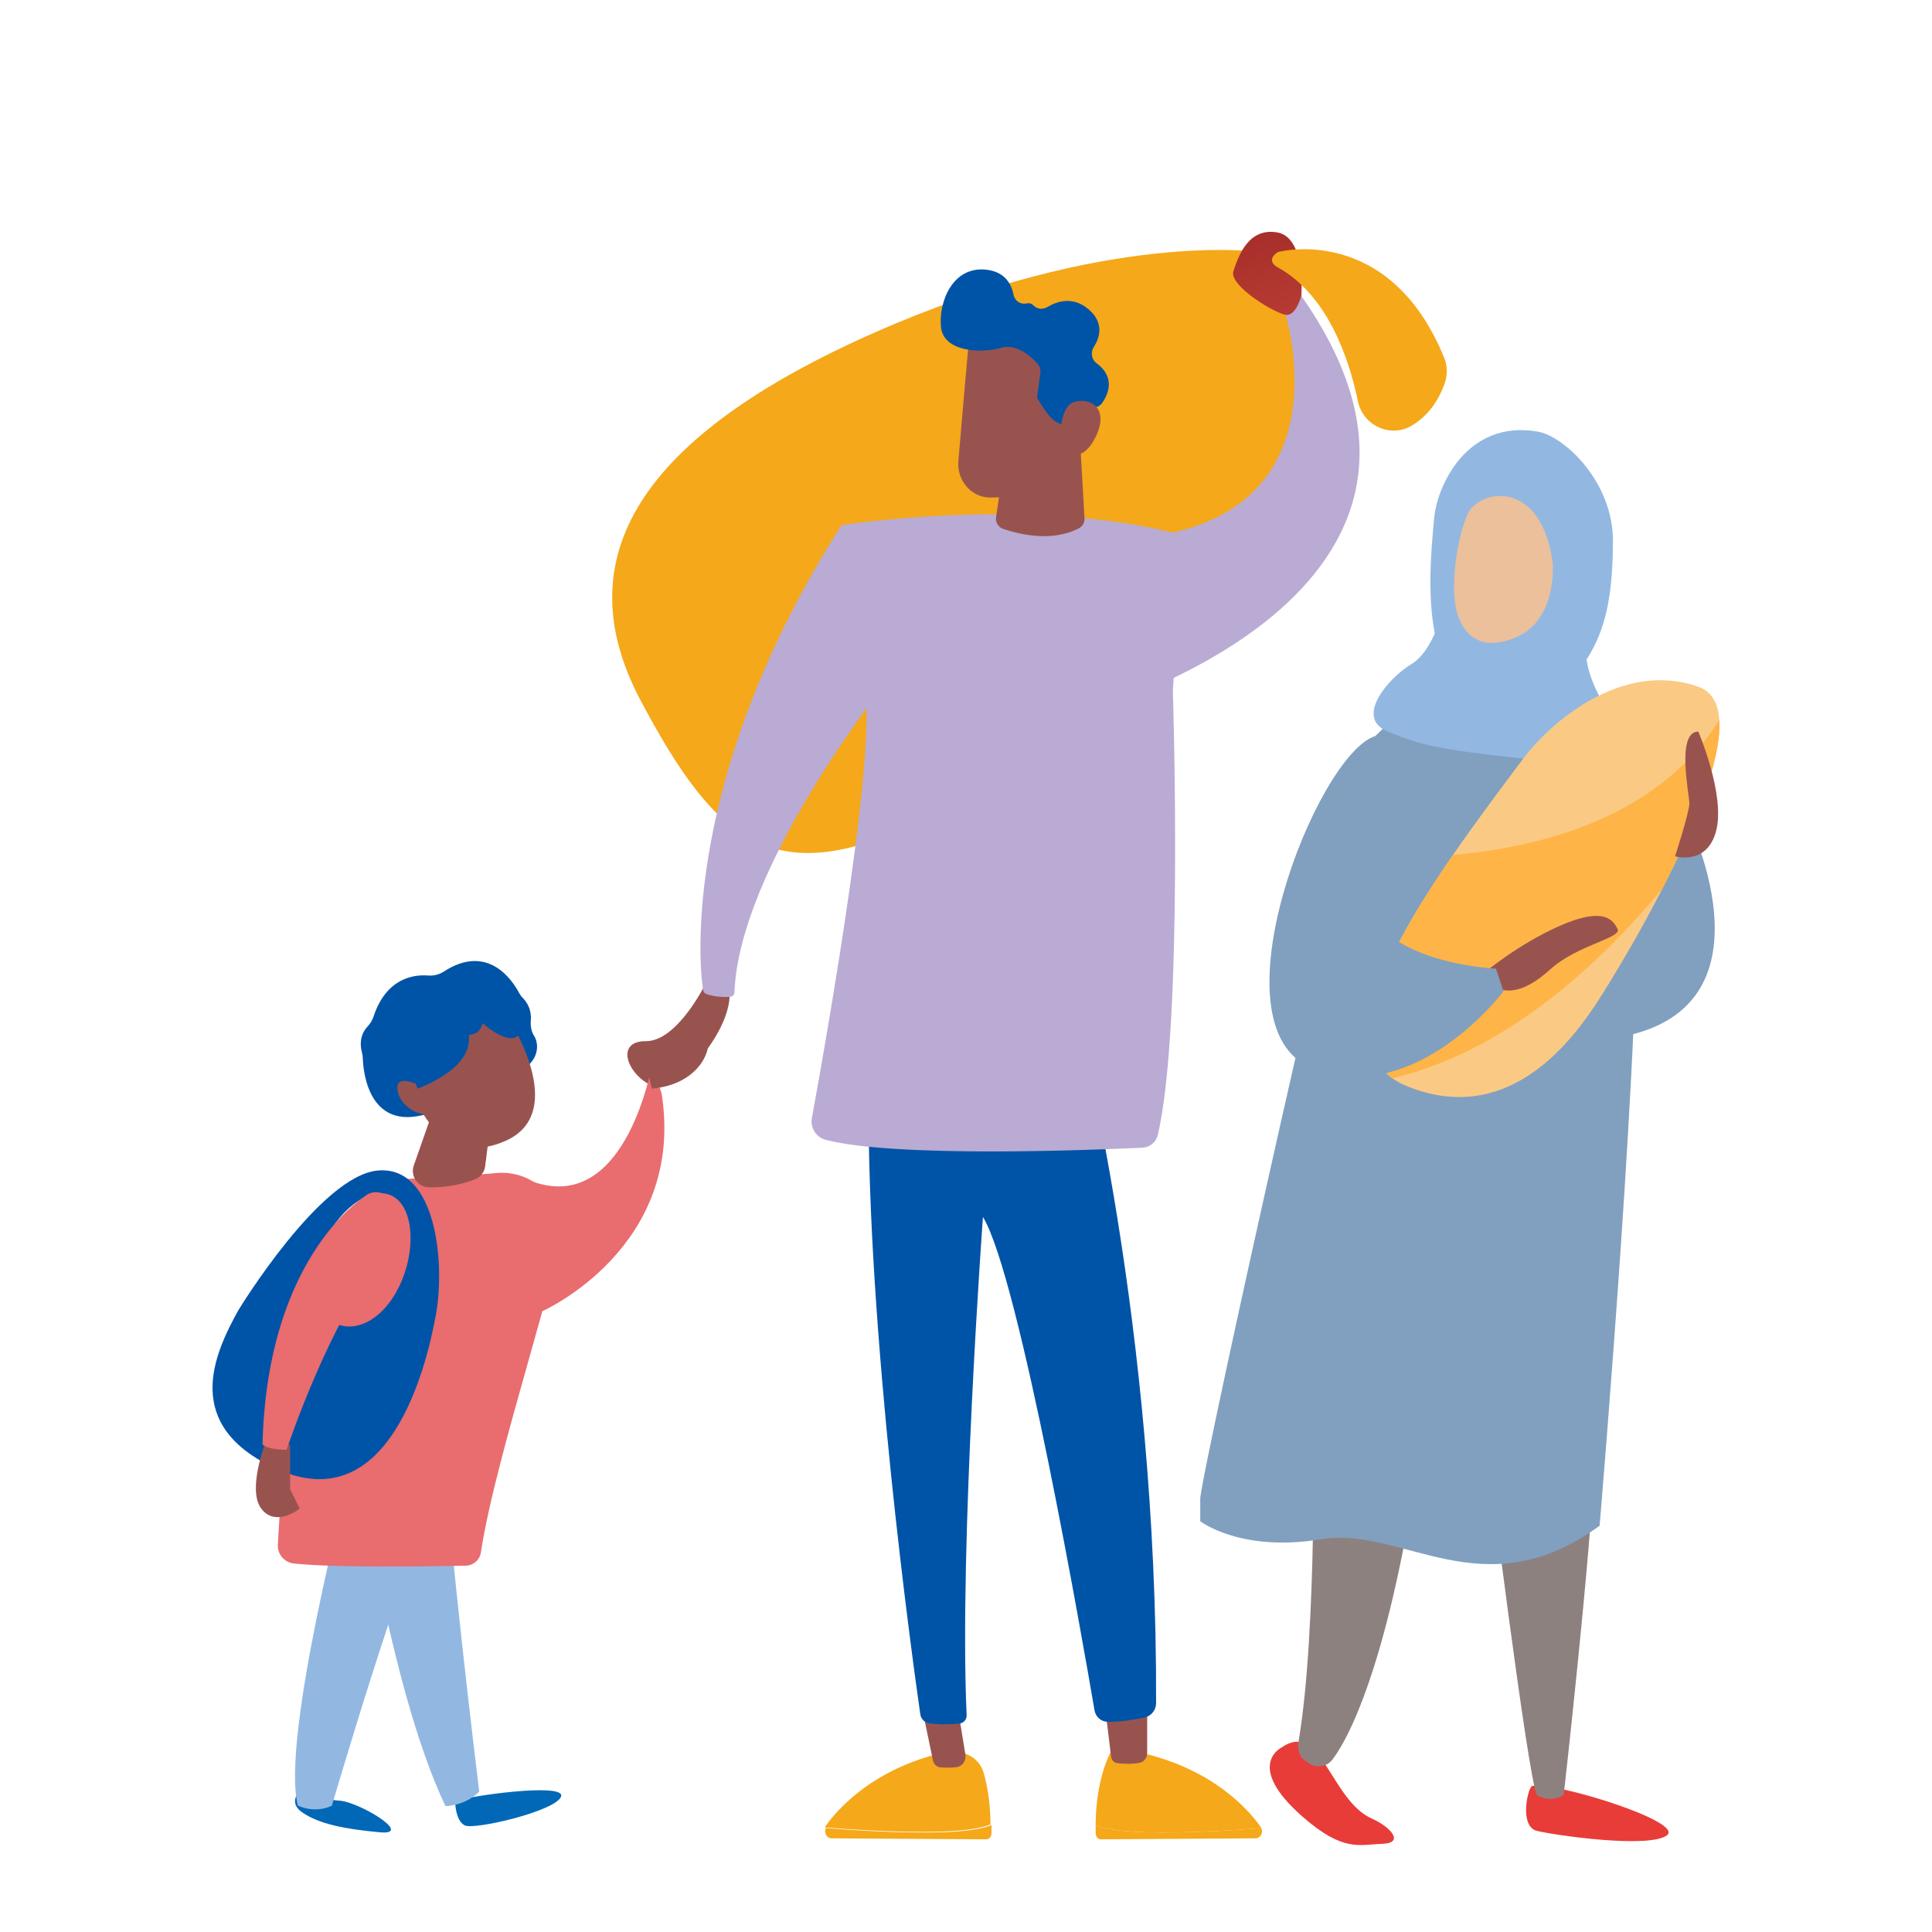 <svg width="200" height="200" viewBox="0 0 200 200" fill="none" xmlns="http://www.w3.org/2000/svg">
<path d="M97.442 189.674C100.357 189.593 101.865 189.25 102.645 188.931C102.647 189.221 102.645 189.516 102.635 189.821C102.625 190.148 102.384 190.408 102.086 190.407L86.081 190.303C85.57 190.3 85.272 189.708 85.493 189.239C87.591 189.413 92.936 189.801 97.442 189.674Z" fill="#F5A819"/>
<path d="M101.832 183.538C101.466 182.237 100.264 181.354 98.913 181.397L97.576 181.439C90.462 183.144 86.862 187.077 85.449 189.052C85.421 189.09 85.405 189.132 85.385 189.172C87.484 189.346 92.829 189.734 97.335 189.608C100.25 189.526 101.758 189.183 102.537 188.864C102.524 186.589 102.188 184.8 101.832 183.538Z" fill="#F5A819"/>
<path d="M95.458 176.848L96.576 182.228C96.658 182.623 96.961 182.918 97.328 182.952C97.777 182.995 98.416 183.019 99.06 182.925C99.636 182.84 100.038 182.254 99.936 181.625L99.159 176.848H95.458Z" fill="#99534F"/>
<path d="M118.62 189.675C115.705 189.593 114.197 189.25 113.418 188.931C113.416 189.221 113.417 189.516 113.427 189.821C113.437 190.148 113.679 190.409 113.976 190.407L129.981 190.303C130.492 190.3 130.791 189.708 130.569 189.239C128.471 189.413 123.126 189.801 118.62 189.675Z" fill="#F5A819"/>
<path d="M130.57 189.239C130.55 189.199 130.534 189.157 130.506 189.119C129.093 187.144 125.493 183.211 118.379 181.506L114.966 181.398C114.966 181.398 113.447 184.039 113.418 188.931C114.197 189.25 115.705 189.593 118.62 189.674C123.126 189.801 128.471 189.413 130.57 189.239Z" fill="#F5A819"/>
<path d="M114.333 176.227C114.371 176.481 114.839 180.347 115.02 181.846C115.063 182.202 115.321 182.478 115.646 182.517C116.227 182.586 117.168 182.649 117.99 182.48C118.434 182.389 118.755 181.963 118.755 181.467V175.399L114.333 176.227Z" fill="#99534F"/>
<path d="M111.595 105.678C111.595 105.678 119.826 136.956 119.678 176.316C119.675 177.034 119.171 177.653 118.469 177.801C117.434 178.019 115.912 178.278 114.653 178.243C113.981 178.224 113.419 177.725 113.306 177.062C112.151 170.295 105.528 132.17 101.754 125.98C101.754 125.98 99.272 159.936 100.065 177.552C100.085 177.991 99.764 178.37 99.329 178.421C98.668 178.497 97.611 178.555 96.265 178.412C95.754 178.358 95.343 177.972 95.269 177.464C94.448 171.736 89.716 137.644 89.917 113.085C89.928 111.7 93.58 105.678 93.58 105.678H111.595Z" fill="#0054A7"/>
<path d="M130.431 26.09C130.431 26.09 114.637 23.768 90.482 34.45C66.328 45.133 58.431 57.673 66.328 72.536C74.224 87.399 80.263 92.508 96.057 84.612C111.85 76.716 130.431 59.067 133.682 50.706C136.934 42.346 136.934 30.27 130.431 26.09Z" fill="#F5A819"/>
<path d="M112.099 73.811C112.099 73.811 156.726 61.665 134.567 30.429L133.068 32.551C133.068 32.551 139.744 53.708 117.628 55.718C117.628 55.718 111.9 70.489 112.099 73.811Z" fill="#B9ABD3"/>
<path d="M87.11 54.359C87.11 54.359 106.86 51.241 122.452 55.398L121.413 71.508C121.413 71.508 122.541 106.054 119.856 117.491C119.68 118.241 119.024 118.776 118.255 118.812C112.98 119.058 92.608 119.861 85.474 117.994C84.479 117.734 83.862 116.744 84.047 115.733C85.482 107.887 91.483 74.14 89.189 70.469C89.189 70.469 86.59 59.556 87.11 54.359Z" fill="#B9ABD3"/>
<path d="M104.95 41.109L103.111 53.544C103.033 54.066 103.336 54.571 103.835 54.744C105.409 55.288 108.869 56.17 111.697 54.684C112.085 54.48 112.306 54.054 112.267 53.617L111.67 43.245L104.95 41.109Z" fill="#99534F"/>
<path d="M100.391 34.482C100.332 34.622 99.636 42.714 99.21 47.723C99.034 49.792 100.618 51.559 102.601 51.505L104.417 51.455C107.752 51.365 110.474 48.628 110.696 45.14L111.275 36.084C111.275 36.084 101.833 31.088 100.391 34.482Z" fill="#99534F"/>
<path d="M113.224 35.932C113.843 34.968 114.328 33.455 112.728 32.053C111.109 30.633 109.446 31.172 108.414 31.788C107.957 32.062 107.363 32.012 106.99 31.623C106.824 31.45 106.591 31.343 106.263 31.412C105.644 31.541 105.051 31.159 104.924 30.512C104.706 29.402 104.028 28.133 102.105 27.919C98.577 27.526 97.142 31.319 97.412 33.871C97.682 36.423 101.53 36.621 103.653 36.003C105.213 35.55 106.703 36.887 107.384 37.628C107.631 37.897 107.745 38.269 107.694 38.638L107.347 41.158C107.789 41.892 108.226 42.643 108.813 43.25C109.236 43.688 109.679 43.911 110.134 43.981C110.679 42.661 112.471 42.286 113.31 42.182C113.63 42.143 113.919 41.967 114.11 41.694C114.682 40.875 115.537 39.086 113.5 37.586C112.993 37.213 112.878 36.47 113.224 35.932Z" fill="#0054A7"/>
<path d="M109.724 46.681C109.724 46.681 109.435 42.214 111.125 41.641C112.814 41.068 114.779 42.207 113.523 45.01C111.96 48.495 109.724 46.681 109.724 46.681Z" fill="#99534F"/>
<path d="M134.718 30.589C134.718 30.589 135.22 24.558 132.204 24.056C129.189 23.553 128.183 26.569 127.681 28.076C127.178 29.584 132.204 32.6 133.21 32.6C134.215 32.6 134.718 30.589 134.718 30.589Z" fill="url(#paint0_linear_91_3834)"/>
<path d="M132.289 26.09C132.289 26.09 143.743 23.007 149.49 37.002C149.842 37.858 149.856 38.815 149.551 39.689C149.091 41.008 148.121 42.884 146.148 44.059C143.941 45.373 141.091 44.053 140.572 41.538C139.705 37.34 137.534 30.599 132.289 27.687C132.289 27.687 130.895 27.019 132.289 26.09Z" fill="#F5A819"/>
<path d="M73.07 101.771C73.07 101.771 70.149 107.799 66.864 107.782C63.58 107.765 65.007 111.32 67.498 112.383C69.989 113.447 76.068 106.515 75.498 102.374L73.07 101.771Z" fill="#99534F"/>
<path d="M72.8 102.532C72.317 99.918 70.62 80.23 87.11 54.359C89.349 55.652 93.275 64.326 92.248 69.857C92.234 69.936 92.199 70.009 92.149 70.072C90.976 71.547 76.501 89.989 76.033 102.714C76.023 102.97 75.828 103.177 75.573 103.193C75.04 103.227 74.102 103.222 73.143 102.913C72.967 102.857 72.834 102.714 72.8 102.532Z" fill="#B9ABD3"/>
<path d="M174.417 84.094C174.417 84.094 184.636 104.065 167.914 107.317C151.191 110.568 167.449 75.733 174.417 84.094Z" fill="#81A0BF"/>
<path d="M158.624 184.882C158.168 184.973 157.23 189.062 159.088 189.526C160.946 189.991 170.701 191.384 172.559 189.991C174.417 188.597 160.946 184.417 158.624 184.882Z" fill="#E83C38"/>
<path d="M153.979 150.047C153.979 150.512 158.159 183.953 159.088 185.811C159.088 185.811 160.482 186.74 161.875 185.811C161.875 185.811 164.662 161.194 165.127 150.512L153.979 150.047Z" fill="#8D8180"/>
<path d="M132.669 180.901C132.669 180.901 128.808 182.754 134.808 188.033C139.064 191.778 140.733 190.945 143.1 190.87C145.468 190.795 143.917 189.098 142.015 188.261C137.764 186.39 136.771 178.037 132.669 180.901Z" fill="#E83C38"/>
<path d="M135.938 145.802C135.938 145.802 136.393 168.666 134.435 180.224C134.312 180.953 134.408 181.693 134.975 182.166C135.151 182.312 135.362 182.462 135.615 182.61C136.391 183.062 137.382 182.87 137.928 182.157C140.226 179.151 144.3 169.765 147.155 148.912L135.938 145.802Z" fill="#8D8180"/>
<path d="M147.011 72.017C147.011 72.017 143.759 74.804 142.366 76.198C140.972 77.591 124.25 152.834 124.25 155.156V157.478C124.25 157.478 128.43 160.73 136.791 159.336C145.153 157.943 153.514 166.768 165.591 157.943C165.591 157.943 170.237 103.136 169.307 89.667C168.378 76.198 166.52 75.269 166.52 75.269C166.52 75.269 149.333 71.089 147.011 72.017Z" fill="#81A0BF"/>
<path d="M149.333 63.193C149.333 63.193 148.404 67.373 146.082 68.766C143.759 70.16 140.192 74.269 143.601 75.698C147.011 77.127 148.869 77.591 157.694 78.52C166.52 79.449 167.16 78.411 167.537 76.608C167.914 74.804 163.733 71.089 164.198 66.444C164.662 61.799 151.191 59.013 149.333 63.193Z" fill="#92B8E2"/>
<path d="M159.192 44.681C161.938 45.158 167.021 49.894 166.973 56.091C166.925 62.287 166.189 67.364 161.387 71.47C156.586 75.576 151.144 72.366 149.297 68.104C147.45 63.843 148.165 56.85 148.469 53.58C148.773 50.31 151.855 43.406 159.192 44.681Z" fill="#92B8E2"/>
<path d="M160.736 58.255C160.736 58.255 161.248 64.108 156.986 65.955C152.724 67.802 151.005 65.004 150.641 62.529C150.277 60.054 150.797 55.881 151.896 53.278C152.996 50.676 159.517 49.368 160.736 58.255Z" fill="#EBC09A"/>
<path d="M157.694 78.52C160.482 74.804 167.914 68.302 175.811 71.089C183.707 73.875 167.914 99.885 165.127 104.065C162.34 108.246 155.836 116.606 145.617 112.426C135.398 108.246 148.227 91.142 157.694 78.52Z" fill="#FACA84"/>
<path d="M177.978 74.513C174.489 80.184 166.89 87.015 150.407 88.51C143.79 98.1 138.734 107.76 144.142 111.621C156.008 108.827 165.765 99.623 172.088 91.998C175.29 85.759 178.261 78.694 177.978 74.513Z" fill="#FFB447"/>
<path d="M175.811 75.733C175.811 75.733 178.598 82.236 177.669 85.951C176.74 89.667 173.402 88.642 173.402 88.642C173.402 88.642 174.882 84.094 174.882 83.165C174.882 82.236 173.488 75.733 175.811 75.733Z" fill="#99534F"/>
<path d="M153.514 100.814C153.514 100.814 157.1 97.743 161.578 95.795C166.056 93.847 166.985 95.24 167.45 96.169C167.914 97.098 163.253 97.831 160.482 100.35C155.372 104.994 153.514 100.814 153.514 100.814Z" fill="#99534F"/>
<path d="M142.365 76.198C142.365 76.198 138.649 89.667 141.901 94.776C145.153 99.885 154.858 100.271 154.858 100.271L155.641 102.622C155.641 102.622 146.546 114.748 135.862 110.568C125.178 106.388 136.327 78.055 142.365 76.198Z" fill="#81A0BF"/>
<path d="M31.338 185.092C31.338 185.092 29.563 186.441 31.31 187.633C33.057 188.826 35.691 189.344 39.305 189.677C42.919 190.01 37.189 186.525 35.137 186.404C33.085 186.284 31.338 185.092 31.338 185.092Z" fill="#0068B7"/>
<path d="M36.097 153.122C36.097 153.122 29.046 179.959 30.831 186.905C30.831 186.905 32.487 187.789 34.354 186.93C34.354 186.93 42.076 160.618 44.156 158.197L36.097 153.122Z" fill="#92B8E2"/>
<path d="M47.116 186.47C47.116 186.47 47.116 188.464 48.113 188.963C49.11 189.461 57.585 187.467 58.084 185.972C58.582 184.476 48.113 185.972 47.116 186.47Z" fill="#0068B7"/>
<path d="M36.647 148.585C36.647 149.084 40.136 174.507 46.119 186.969C46.119 186.969 48.113 186.969 49.609 185.473C49.609 185.473 46.119 157.06 46.119 150.579L36.647 148.585Z" fill="#92B8E2"/>
<path d="M67.492 110.202C67.492 110.202 64.559 127.425 53.578 121.625C53.578 121.625 52.653 132.245 56.143 135.734C56.143 135.734 71.007 129.158 68.489 113.193L67.492 110.202Z" fill="#E96C6F"/>
<path d="M67.492 112.694C67.492 112.694 66.495 109.704 67.99 109.205C69.486 108.707 71.978 106.713 72.976 107.211C73.973 107.71 72.976 112.196 67.492 112.694Z" fill="#99534F"/>
<path d="M39.139 122.166C39.139 122.166 46.018 121.938 51.362 121.435C54.595 121.13 57.527 123.361 58.069 126.562C58.074 126.592 58.079 126.622 58.084 126.652C58.56 129.51 51.296 150.581 49.781 160.71C49.665 161.486 49.003 162.061 48.218 162.078C44.589 162.157 34.813 162.315 30.429 161.854C29.439 161.749 28.705 160.893 28.762 159.899C28.943 156.734 29.356 149.952 29.667 148.087C31.163 139.114 39.139 122.166 39.139 122.166Z" fill="#E96C6F"/>
<path d="M45.62 112.694L42.833 120.658C42.451 121.75 43.249 122.893 44.406 122.912C45.701 122.933 47.415 122.773 49.19 122.075C49.758 121.852 50.15 121.323 50.226 120.718L51.104 113.691L45.62 112.694Z" fill="#99534F"/>
<path fill-rule="evenodd" clip-rule="evenodd" d="M55.589 108.181C55.566 107.855 55.477 107.526 55.285 107.222C54.986 106.75 54.905 106.178 54.949 105.621C55.001 104.958 54.877 104.074 54.115 103.303C53.948 103.134 53.815 102.936 53.703 102.726C53.037 101.483 50.5 97.614 45.942 100.577C45.463 100.888 44.89 101.03 44.321 100.985C42.883 100.871 40.01 101.194 38.676 105.214C38.542 105.619 38.316 105.984 38.024 106.296C37.613 106.736 37.115 107.588 37.47 108.958C37.516 109.134 37.549 109.314 37.554 109.496C37.597 110.921 38.153 117.593 44.898 115.082C44.982 115.051 45.066 115.015 45.146 114.976L54.054 110.693C55.016 110.231 55.666 109.245 55.589 108.181Z" fill="#0054A7"/>
<path fill-rule="evenodd" clip-rule="evenodd" d="M52.563 105.31C52.563 105.31 59.059 115.098 52.347 118.096C46.013 120.925 43.343 114.426 43.343 114.426C43.343 114.426 40.558 111.54 41.493 109.318C42.429 107.097 50.98 104.094 52.563 105.31Z" fill="#99534F"/>
<path fill-rule="evenodd" clip-rule="evenodd" d="M42.71 112.884C42.71 112.884 49.068 110.872 48.525 107.118C48.525 107.118 49.626 107.227 49.964 105.93C49.964 105.93 53.084 108.737 53.906 106.774C53.906 106.774 53.36 101.915 49.548 103.49C45.736 105.064 42.254 106.666 41.234 107.787C40.213 108.908 39.366 111.621 42.71 112.884Z" fill="#0054A7"/>
<path fill-rule="evenodd" clip-rule="evenodd" d="M44.177 115.3L43.048 112.195C43.048 112.195 40.865 111.192 41.153 112.881C41.44 114.57 43.401 115.503 44.177 115.3Z" fill="#99534F"/>
<path d="M39.139 121.169C33.157 121.667 24.682 135.625 24.682 135.625C22.189 140.111 18.699 147.588 28.67 152.075C40.261 157.29 44.125 141.607 45.122 136.123C46.119 130.64 45.122 120.67 39.139 121.169ZM41.595 132.573C40.062 136.259 37.156 138.016 34.868 137.065C32.58 136.114 31.776 132.815 33.309 129.129C34.842 125.443 38.131 122.765 40.419 123.717C42.707 124.668 43.128 128.887 41.595 132.573Z" fill="#0054A7"/>
<path d="M27.541 149.189C27.541 149.189 25.547 154.174 27.043 156.168C28.538 158.162 31.031 156.168 31.031 156.168L30.034 154.174V149.688C30.034 149.189 27.541 149.189 27.541 149.189Z" fill="#99534F"/>
<path d="M38.142 123.586C38.142 123.586 27.673 129.533 27.174 149.54C27.174 149.54 27.673 150.081 29.667 150.081C29.667 150.081 34.154 136.563 39.638 130.074C42.496 126.692 40.635 122.504 38.142 123.586Z" fill="#E96C6F"/>
<defs>
<linearGradient id="paint0_linear_91_3834" x1="129.072" y1="21.105" x2="134.349" y2="38.444" gradientUnits="userSpaceOnUse">
<stop stop-color="#A22B25"/>
<stop offset="1" stop-color="#C0423C"/>
</linearGradient>
</defs>
</svg>
